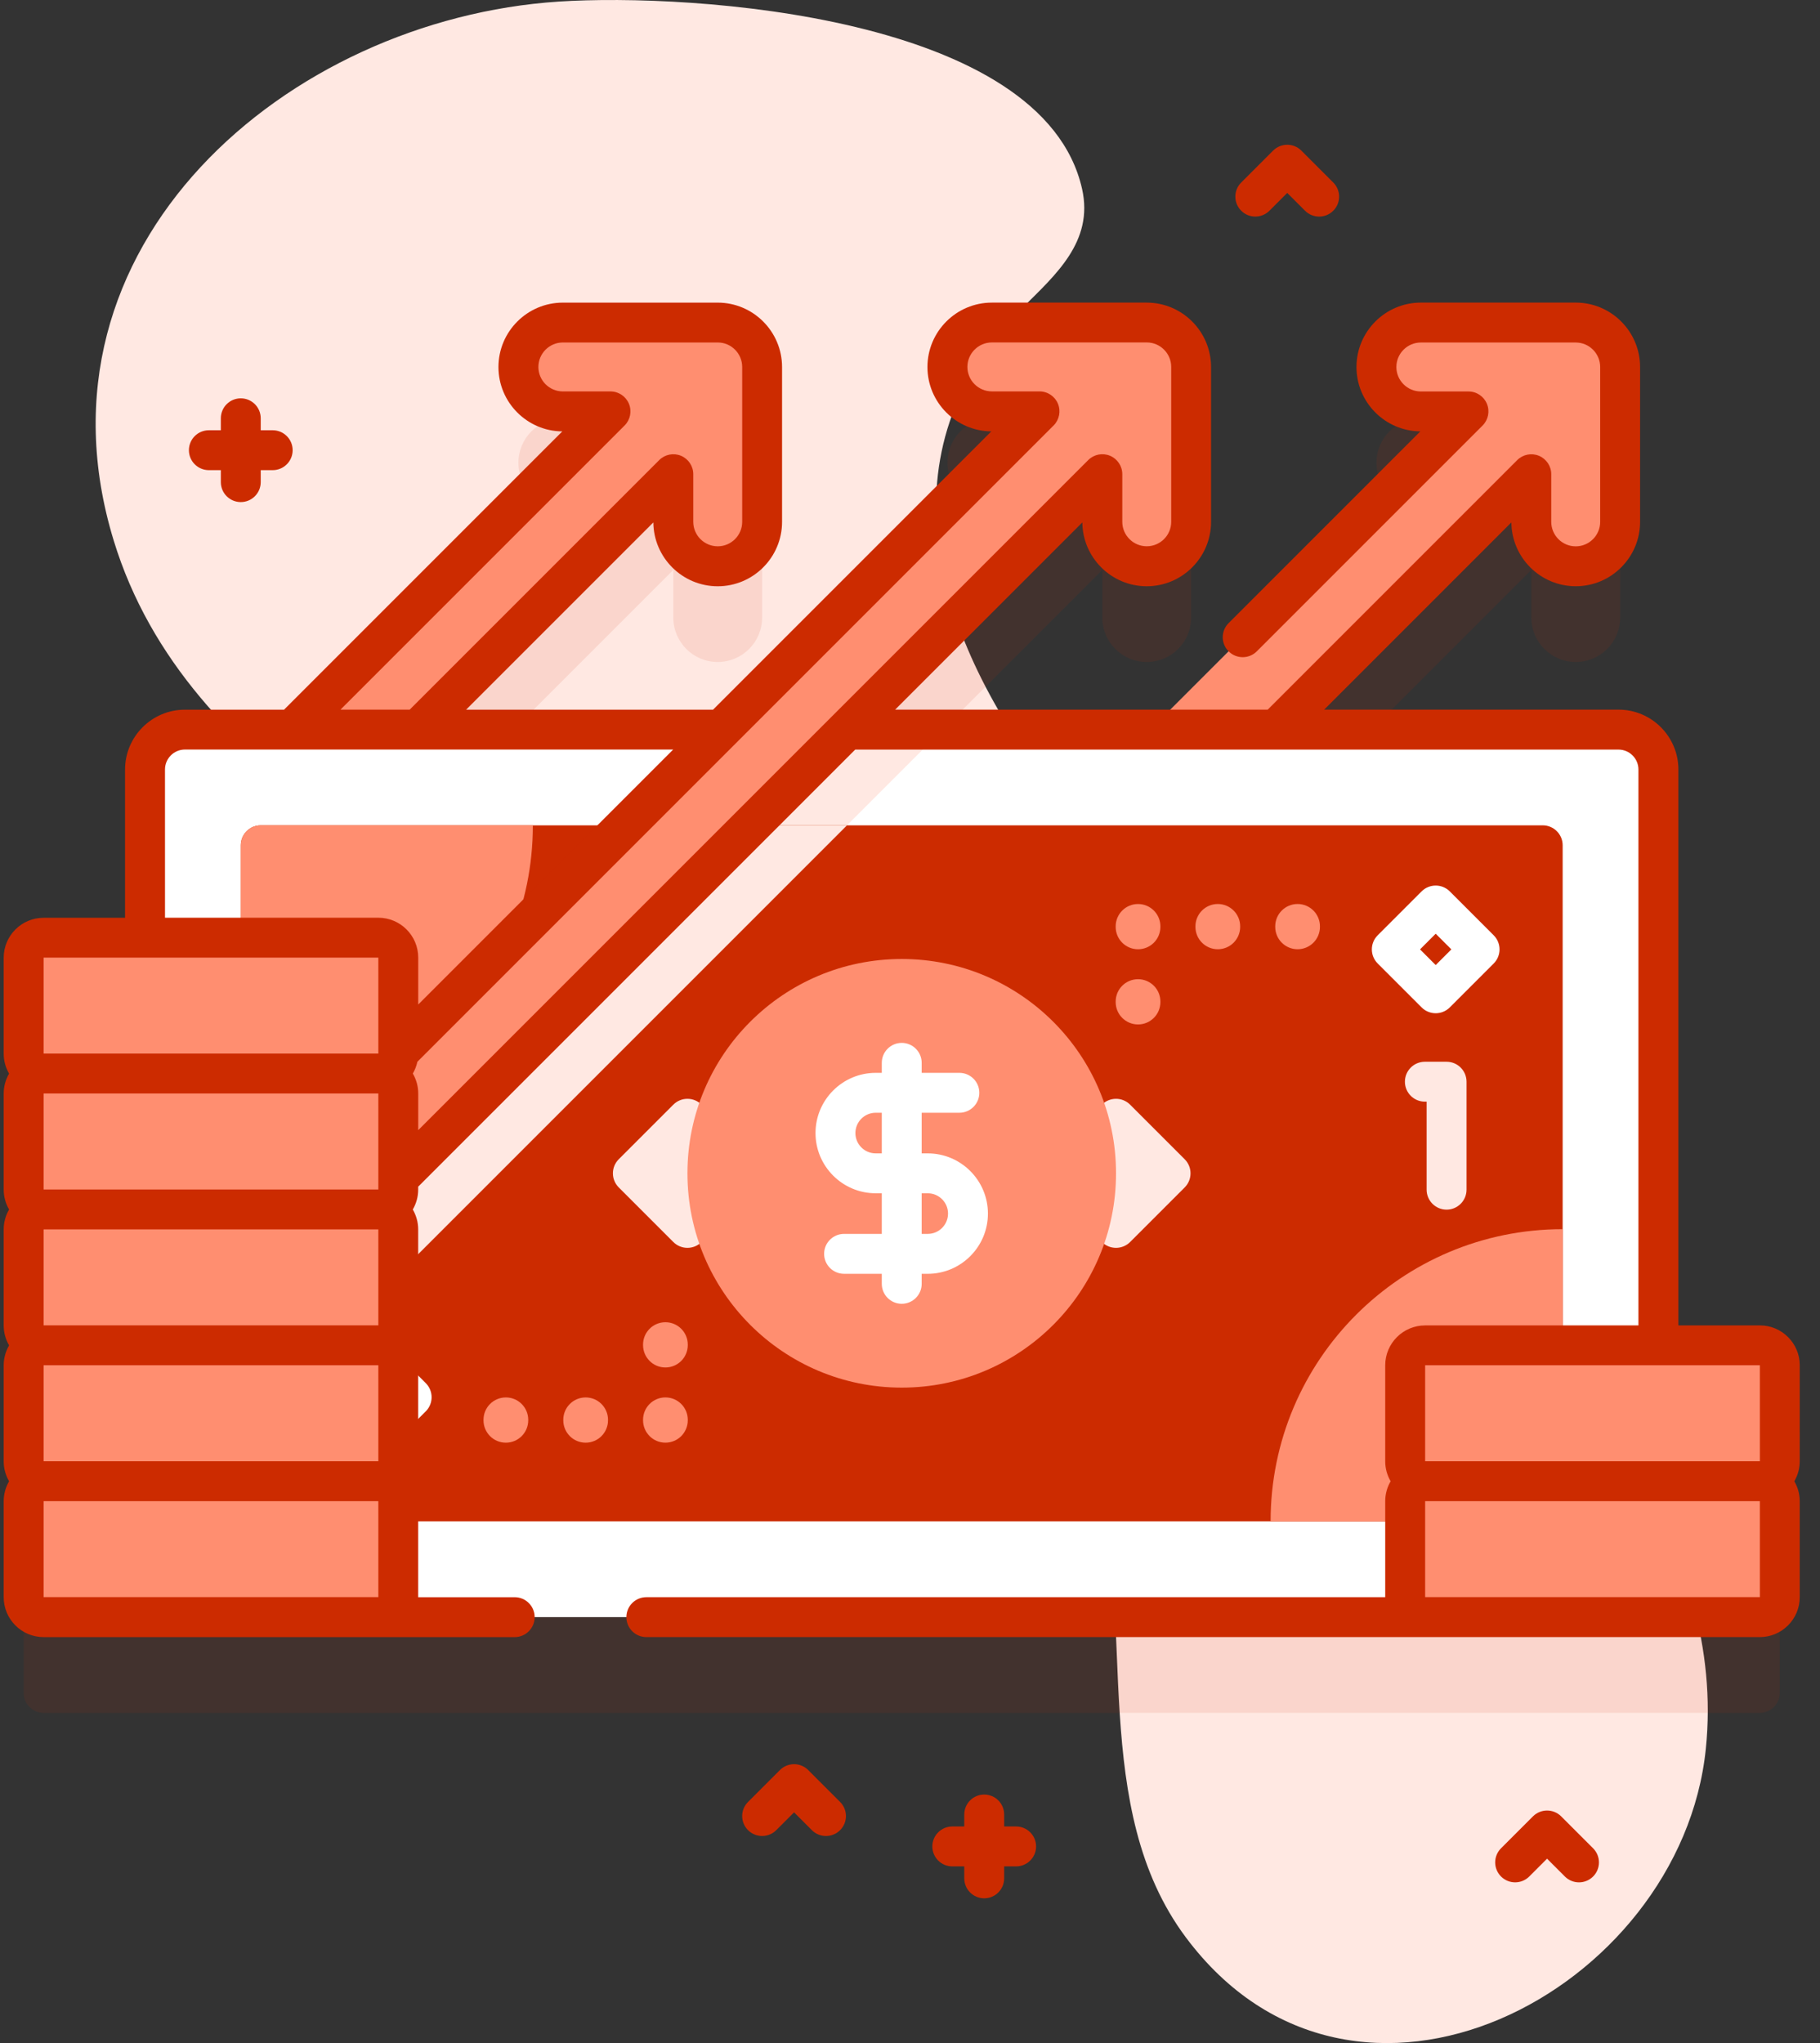 <svg height="110" viewBox="0 0 98 110" width="98" xmlns="http://www.w3.org/2000/svg"><rect x="0" y="0" width="98" height="110" fill="#333333" stroke="none"/><g fill="none"><path d="m30.098.084c-14.622.953-28.836 13.133-23.975 29.02 3.924 12.824 18.198 18.848 28.933 24.852 10.297 5.759 21.184 12.94 24.07 25.178 1.987 8.422-.448 18.244 4.729 25.177 9.095 12.18 26.657 2.929 27.997-10.153 1.112-10.859-6.77-20.346-14.143-28.395-7.147-7.802-15.138-15.334-21.483-23.814-5.875-7.853-8.946-17.614-1.156-25.392 1.75-1.747 3.835-3.546 3.195-6.388-2.099-9.323-21.015-10.551-28.169-10.085z" fill="#ffe8e2"/><g transform="translate(0 7.734)"><path d="m71.031 3.927c-.275 0-.55-.105-.76-.315l-.959-.959-.959.959c-.42.419-1.1.419-1.519 0-.42-.42-.42-1.1 0-1.519l1.719-1.719c.42-.419 1.1-.419 1.519 0l1.719 1.719c.42.42.42 1.1 0 1.519-.21.21-.485.315-.76.315z" fill="#cc2b00"/><g transform="translate(1.074 9.453)"><path d="m93.687 67.717h-5.461v-38.32c0-1.187-.962-2.148-2.148-2.148h-18.445l13.75-13.75v2.565c0 1.319 1.07 2.391 2.391 2.391s2.391-1.072 2.391-2.391v-8.338c0-1.321-1.07-2.393-2.391-2.393h-8.338c-1.321 0-2.393 1.072-2.393 2.393 0 1.319 1.072 2.391 2.393 2.391h2.563l-17.132 17.132h-16.335l13.75-13.75v2.565c0 1.319 1.07 2.391 2.391 2.391 1.321 0 2.391-1.072 2.391-2.391v-8.338c0-1.321-1.07-2.393-2.391-2.393h-8.338c-1.321 0-2.393 1.072-2.393 2.393 0 1.319 1.072 2.391 2.393 2.391h2.563l-17.132 17.132h-16.335l13.75-13.75v2.565c0 1.319 1.07 2.391 2.391 2.391 1.321 0 2.391-1.072 2.391-2.391v-8.338c0-1.321-1.07-2.393-2.391-2.393h-8.338c-1.321 0-2.393 1.072-2.393 2.393 0 1.319 1.072 2.391 2.393 2.391h2.563l-17.132 17.132h-5.783c-1.187 0-2.148.962-2.148 2.148v38.32h-5.461c-.593 0-1.074.481-1.074 1.074v5.168c0 .593.481 1.074 1.074 1.074h92.413c.593 0 1.074-.481 1.074-1.074v-5.168c0-.593-.481-1.074-1.074-1.074z" fill="#cc2b00" opacity=".1"/><path d="m75.179.177h-8.338c-1.321 0-2.393 1.072-2.393 2.393 0 1.319 1.072 2.391 2.393 2.391h2.563l-23.001 23.001h6.765l19.62-19.62v2.565c0 1.319 1.07 2.391 2.391 2.391 1.321 0 2.391-1.072 2.391-2.391v-8.338c0-1.321-1.07-2.393-2.391-2.393zm-46.2 0h-8.338c-1.321 0-2.393 1.072-2.393 2.393 0 1.319 1.072 2.391 2.393 2.391h2.563l-23.001 23.001h6.765l19.62-19.62v2.565c0 1.319 1.07 2.391 2.391 2.391 1.321 0 2.391-1.072 2.391-2.391v-8.338c0-1.321-1.07-2.393-2.391-2.393z" fill="#ff8e70" transform="translate(8.594)"/><g transform="translate(6.66 21.914)"><path d="m81.565 2.327v43.489c0 1.186-.963 2.148-2.148 2.148h-77.193c-1.186 0-2.148-.963-2.148-2.148v-43.489c0-1.186.963-2.148 2.148-2.148h77.193c1.186 0 2.148.963 2.148 2.148z" fill="#fff"/><path d="m43.029.179-31.004 31.004h-6.766l31.004-31.004z" fill="#ffe8e2"/><path d="m76.409 6.409v35.325c0 .593-.481 1.074-1.074 1.074h-69.029c-.593 0-1.074-.481-1.074-1.074v-35.325c0-.593.481-1.074 1.074-1.074h69.029c.593 0 1.074.481 1.074 1.074z" fill="#cc2b00"/><path d="m37.873 5.335-25.848 25.848h-6.766l25.848-25.848z" fill="#ffe8e2"/><path d="m28.522 27.769-2.938-2.938c-.42-.42-.42-1.1 0-1.519l2.938-2.938c.42-.42 1.1-.42 1.519 0l2.938 2.938c.42.42.42 1.1 0 1.519l-2.938 2.938c-.42.419-1.1.419-1.519 0zm23.077 0-2.938-2.938c-.42-.42-.42-1.1 0-1.519l2.938-2.938c.42-.42 1.1-.42 1.519 0l2.938 2.938c.42.42.42 1.1 0 1.519l-2.938 2.938c-.419.419-1.1.419-1.519 0z" fill="#ffe8e2"/><path d="m60.979 7.073c-.275 0-.55-.105-.76-.315l-2.363-2.363c-.42-.42-.42-1.1 0-1.519l2.363-2.363c.42-.419 1.1-.419 1.519 0l2.363 2.363c.42.42.42 1.1 0 1.519l-2.363 2.363c-.21.21-.484.315-.759.315zm-.844-3.438.844.844.844-.844-.844-.844zm-56.66 27.55c-.275 0-.55-.105-.76-.315l-2.363-2.363c-.42-.42-.42-1.1 0-1.519l2.363-2.363c.42-.419 1.1-.419 1.519 0l2.363 2.363c.42.42.42 1.1 0 1.519l-2.363 2.363c-.21.21-.484.315-.759.315zm-.844-3.438.844.844.844-.844-.844-.844z" fill="#fff" transform="translate(8.594 8.379)"/><path d="m71.253 21.923v14.654c0 .593-.481 1.074-1.074 1.074h-14.652c0-8.686 7.04-15.729 15.727-15.729zm-55.451-21.744c0 8.686-7.04 15.729-15.727 15.729v-14.654c0-.593.481-1.074 1.074-1.074z" fill="#ff8e70" transform="translate(5.156 5.156)"/><circle cx="40.821" cy="24.07" fill="#ff8e70" r="11.539"/><g fill="#fff" transform="translate(36.094 16.972)"><path d="m6.126 12.508h-4.505c-.593 0-1.074-.481-1.074-1.074s.481-1.074 1.074-1.074h4.505c.603 0 1.094-.49 1.094-1.094 0-.603-.49-1.093-1.094-1.093h-2.8c-1.788 0-3.242-1.454-3.242-3.242 0-1.788 1.454-3.242 3.242-3.242h4.505c.593 0 1.074.481 1.074 1.074s-.481 1.074-1.074 1.074h-4.505c-.603 0-1.094.49-1.094 1.094 0 .603.49 1.094 1.094 1.094h2.8c1.788 0 3.242 1.454 3.242 3.242-0 1.788-1.454 3.242-3.242 3.242z"/><path d="m4.727 14.123c-.593 0-1.074-.481-1.074-1.074v-11.899c0-.593.481-1.074 1.074-1.074s1.074.481 1.074 1.074v11.899c0 .593-.481 1.074-1.074 1.074z"/></g><g fill="#ff8e70"><path d="m1.338.118c-.665 0-1.204.539-1.204 1.204v.028c0 .665.539 1.204 1.204 1.204.665 0 1.204-.539 1.204-1.204v-.028c0-.665-.539-1.204-1.204-1.204zm-1.204 5.28c0 .665.539 1.204 1.204 1.204s1.204-.539 1.204-1.204v-.028c0-.665-.539-1.204-1.204-1.204s-1.204.539-1.204 1.204m5.499-5.253c-.665 0-1.204.539-1.204 1.204v.028c0 .665.539 1.204 1.204 1.204.665 0 1.204-.539 1.204-1.204v-.028c0-.665-.539-1.204-1.204-1.204zm4.296 0c-.665 0-1.204.539-1.204 1.204v.028c0 .665.539 1.204 1.204 1.204s1.204-.539 1.204-1.204v-.028c-0-.665-.539-1.204-1.204-1.204z" transform="translate(52.207 9.453)"/><path d="m9.834 6.56c.665 0 1.204-.539 1.204-1.204v-.028c0-.665-.539-1.204-1.204-1.204-.665 0-1.204.539-1.204 1.204v.028c0 .665.539 1.204 1.204 1.204zm1.204-5.28c0-.665-.539-1.204-1.204-1.204-.665 0-1.204.539-1.204 1.204v.028c0 .665.539 1.204 1.204 1.204.665 0 1.204-.539 1.204-1.204m-5.499 5.253c.665 0 1.204-.539 1.204-1.204v-.028c0-.665-.539-1.204-1.204-1.204-.665 0-1.204.539-1.204 1.204v.028c0 .665.539 1.204 1.204 1.204zm-4.296 0c.665 0 1.204-.539 1.204-1.204v-.028c0-.665-.539-1.204-1.204-1.204-.665 0-1.204.539-1.204 1.204v.028c0.0.665.539 1.204 1.204 1.204z" transform="translate(18.262 32.012)"/></g></g><path d="m13.61 5.978h-.645v-.645c0-.593-.481-1.074-1.074-1.074s-1.074.481-1.074 1.074v.645h-.645c-.593 0-1.074.481-1.074 1.074s.481 1.074 1.074 1.074h.645v.645c0 .593.481 1.074 1.074 1.074s1.074-.481 1.074-1.074v-.645h.645c.593 0 1.074-.481 1.074-1.074s-.481-1.074-1.074-1.074zm40.031 75.173h-.645v-.645c0-.593-.481-1.074-1.074-1.074s-1.074.481-1.074 1.074v.645h-.645c-.593 0-1.074.481-1.074 1.074s.481 1.074 1.074 1.074h.645v.645c0 .593.481 1.074 1.074 1.074s1.074-.481 1.074-1.074v-.645h.645c.593 0 1.074-.481 1.074-1.074s-.481-1.074-1.074-1.074zm-10.239.513c-.275 0-.55-.105-.76-.315l-.959-.959-.959.959c-.42.419-1.1.419-1.519 0-.42-.42-.42-1.1 0-1.519l1.719-1.719c.42-.419 1.1-.419 1.519 0l1.719 1.719c.42.42.42 1.1 0 1.519-.21.21-.485.315-.76.315zm40.546 2.495c-.275 0-.55-.105-.76-.315l-.959-.959-.959.959c-.42.419-1.1.419-1.519 0-.42-.42-.42-1.1 0-1.519l1.719-1.719c.42-.419 1.1-.419 1.519 0l1.719 1.719c.42.42.42 1.1 0 1.519-.21.21-.485.315-.76.315z" fill="#cc2b00"/></g><path d="m61.747 9.63h-8.338c-1.321 0-2.393 1.072-2.393 2.393 0 1.319 1.072 2.391 2.393 2.391h2.563l-42.979 42.979h6.765l39.597-39.597v2.565c0 1.319 1.07 2.391 2.391 2.391 1.321 0 2.391-1.072 2.391-2.391v-8.338c0-1.321-1.07-2.393-2.391-2.393z" fill="#ff8e70"/><g transform="translate(0 8.379)"><path d="m19.297 36.791h-18.023c-.593 0-1.074-.481-1.074-1.074v-5.168c0-.593.481-1.074 1.074-1.074h18.022c.593 0 1.074.481 1.074 1.074v5.168c0.0.593-.481 1.074-1.074 1.074zm0-7.316h-18.023c-.593 0-1.074-.481-1.074-1.074v-5.168c0-.593.481-1.074 1.074-1.074h18.022c.593 0 1.074.481 1.074 1.074v5.168c0.0.593-.481 1.074-1.074 1.074zm0-7.316h-18.023c-.593 0-1.074-.481-1.074-1.074v-5.168c0-.593.481-1.074 1.074-1.074h18.022c.593 0 1.074.481 1.074 1.074v5.168c0.0.593-.481 1.074-1.074 1.074zm0-7.316h-18.023c-.593 0-1.074-.481-1.074-1.074v-5.168c0-.593.481-1.074 1.074-1.074h18.022c.593 0 1.074.481 1.074 1.074v5.168c0.0.593-.481 1.074-1.074 1.074zm0-7.316h-18.023c-.593 0-1.074-.481-1.074-1.074v-5.168c0-.593.481-1.074 1.074-1.074h18.022c.593 0 1.074.481 1.074 1.074v5.168c0.0.593-.481 1.074-1.074 1.074z" fill="#ff8e70" transform="translate(1.074 34.16)"/><path d="m94.761 70.952h-18.022c-.593 0-1.074-.481-1.074-1.074v-5.168c0-.593.481-1.074 1.074-1.074h18.022c.593 0 1.074.481 1.074 1.074v5.168c0 .593-.481 1.074-1.074 1.074zm0-7.316h-18.022c-.593 0-1.074-.481-1.074-1.074v-5.168c0-.593.481-1.074 1.074-1.074h18.022c.593 0 1.074.481 1.074 1.074v5.168c0 .593-.481 1.074-1.074 1.074z" fill="#ff8e70"/><path d="m96.91 57.394c0-1.185-.964-2.148-2.148-2.148h-4.387v-29.929c0-1.777-1.446-3.223-3.223-3.223h-15.852l10.082-10.082c.015 1.898 1.564 3.438 3.465 3.438 1.911 0 3.465-1.555 3.465-3.465v-8.338c0-1.912-1.555-3.468-3.465-3.468h-8.338c-1.912 0-3.468 1.555-3.468 3.468 0 1.901 1.539 3.449 3.438 3.465l-10.324 10.324c-.42.42-.42 1.1 0 1.519.42.419 1.1.419 1.519 0l12.157-12.157c.307-.307.399-.769.233-1.171-.166-.401-.558-.663-.993-.663h-2.563c-.727 0-1.319-.591-1.319-1.317 0-.727.592-1.319 1.319-1.319h8.338c.726 0 1.317.592 1.317 1.319v8.338c0 .726-.591 1.317-1.317 1.317s-1.317-.591-1.317-1.317v-2.565c0-.434-.262-.826-.663-.993-.402-.166-.863-.074-1.171.233l-13.435 13.435h-20.062l10.082-10.082c.015 1.898 1.564 3.438 3.465 3.438 1.911 0 3.465-1.555 3.465-3.465v-8.338c0-1.912-1.555-3.468-3.465-3.468h-8.338c-1.912 0-3.468 1.555-3.468 3.468 0 1.901 1.539 3.449 3.438 3.465l-14.983 14.983h-13.296l10.082-10.082c.015 1.898 1.564 3.438 3.465 3.438 1.911 0 3.465-1.555 3.465-3.465v-8.338c0-1.912-1.555-3.468-3.465-3.468h-8.338c-1.912 0-3.468 1.555-3.468 3.468 0 1.901 1.539 3.449 3.438 3.465l-14.983 14.983h-5.338c-1.777 0-3.223 1.446-3.223 3.223v7.981h-4.387c-1.185 0-2.148.964-2.148 2.148v5.168c0 .391.107.758.291 1.074-.184.316-.291.683-.291 1.074v5.168c0 .391.107.758.291 1.074-.184.316-.291.683-.291 1.074v5.168c0 .391.107.758.291 1.074-.184.316-.291.683-.291 1.074v5.168c0 .391.107.758.291 1.074-.184.316-.291.683-.291 1.074v5.168c0 1.185.964 2.148 2.148 2.148h25.368c.593 0 1.074-.481 1.074-1.074s-.481-1.074-1.074-1.074h-5.197v-5.168c0-.391-.107-.758-.291-1.074.184-.316.291-.683.291-1.074v-5.168c0-.391-.107-.758-.291-1.074.184-.316.291-.683.291-1.074v-5.168c0-.391-.107-.758-.291-1.074.184-.316.291-.683.291-1.074v-.156l23.532-23.532h41.1c.592 0 1.074.482 1.074 1.074v29.929h-11.487c-1.185 0-2.148.964-2.148 2.148v5.168c0 .391.107.758.291 1.074-.184.316-.291.683-.291 1.074v5.168h-39.786c-.593 0-1.074.481-1.074 1.074s.481 1.074 1.074 1.074h41.935 5.654 12.369c1.185 0 2.148-.964 2.148-2.148v-5.168c0-.391-.107-.758-.291-1.074.184-.316.291-.683.291-1.074zm-63.278-50.598c.307-.307.399-.769.233-1.171-.166-.401-.558-.663-.993-.663h-2.563c-.727 0-1.319-.591-1.319-1.317 0-.727.592-1.319 1.319-1.319h8.338c.726 0 1.317.592 1.317 1.319v8.338c0 .726-.591 1.317-1.317 1.317-.726 0-1.317-.591-1.317-1.317v-2.565c0-.434-.262-.826-.663-.993-.401-.166-.864-.074-1.171.233l-13.435 13.435h-3.727zm-24.748 18.52c0-.592.482-1.074 1.074-1.074h26.29l-13.728 13.728v-2.525c0-1.185-.964-2.148-2.148-2.148h-11.487zm11.489 29.929h-18.024v-5.168h18.023zm0 7.316h-18.024v-5.168h18.023zm-18.024-19.8h18.023l.001 5.168h-18.024zm0-7.316h18.023l.001 5.168h-18.024zm0 34.432v-5.168h18.023l.001 5.168zm19.88-28.191c.113-.194.197-.407.245-.633l34.259-34.259c.307-.307.399-.769.233-1.171-.166-.401-.558-.663-.993-.663h-2.563c-.727 0-1.319-.591-1.319-1.317 0-.727.592-1.319 1.319-1.319h8.338c.726 0 1.317.592 1.317 1.319v8.338c0 .726-.591 1.317-1.317 1.317-.726 0-1.317-.591-1.317-1.317v-2.565c0-.434-.262-.826-.663-.992-.402-.166-.864-.075-1.171.233l-36.077 36.077v-1.974c0-.391-.107-.758-.291-1.074zm54.51 15.707h18.023l.001 5.168h-18.024zm0 12.484v-5.168h18.023l.001 5.168z" fill="#cc2b00"/></g><path d="m77.892 57.393c-.593 0-1.074-.481-1.074-1.074v-4.74h-.095c-.593 0-1.074-.481-1.074-1.074s.481-1.074 1.074-1.074h1.17c.593 0 1.074.481 1.074 1.074v5.814c0 .593-.481 1.074-1.074 1.074z" fill="#ffe8e2"/></g></g></svg>